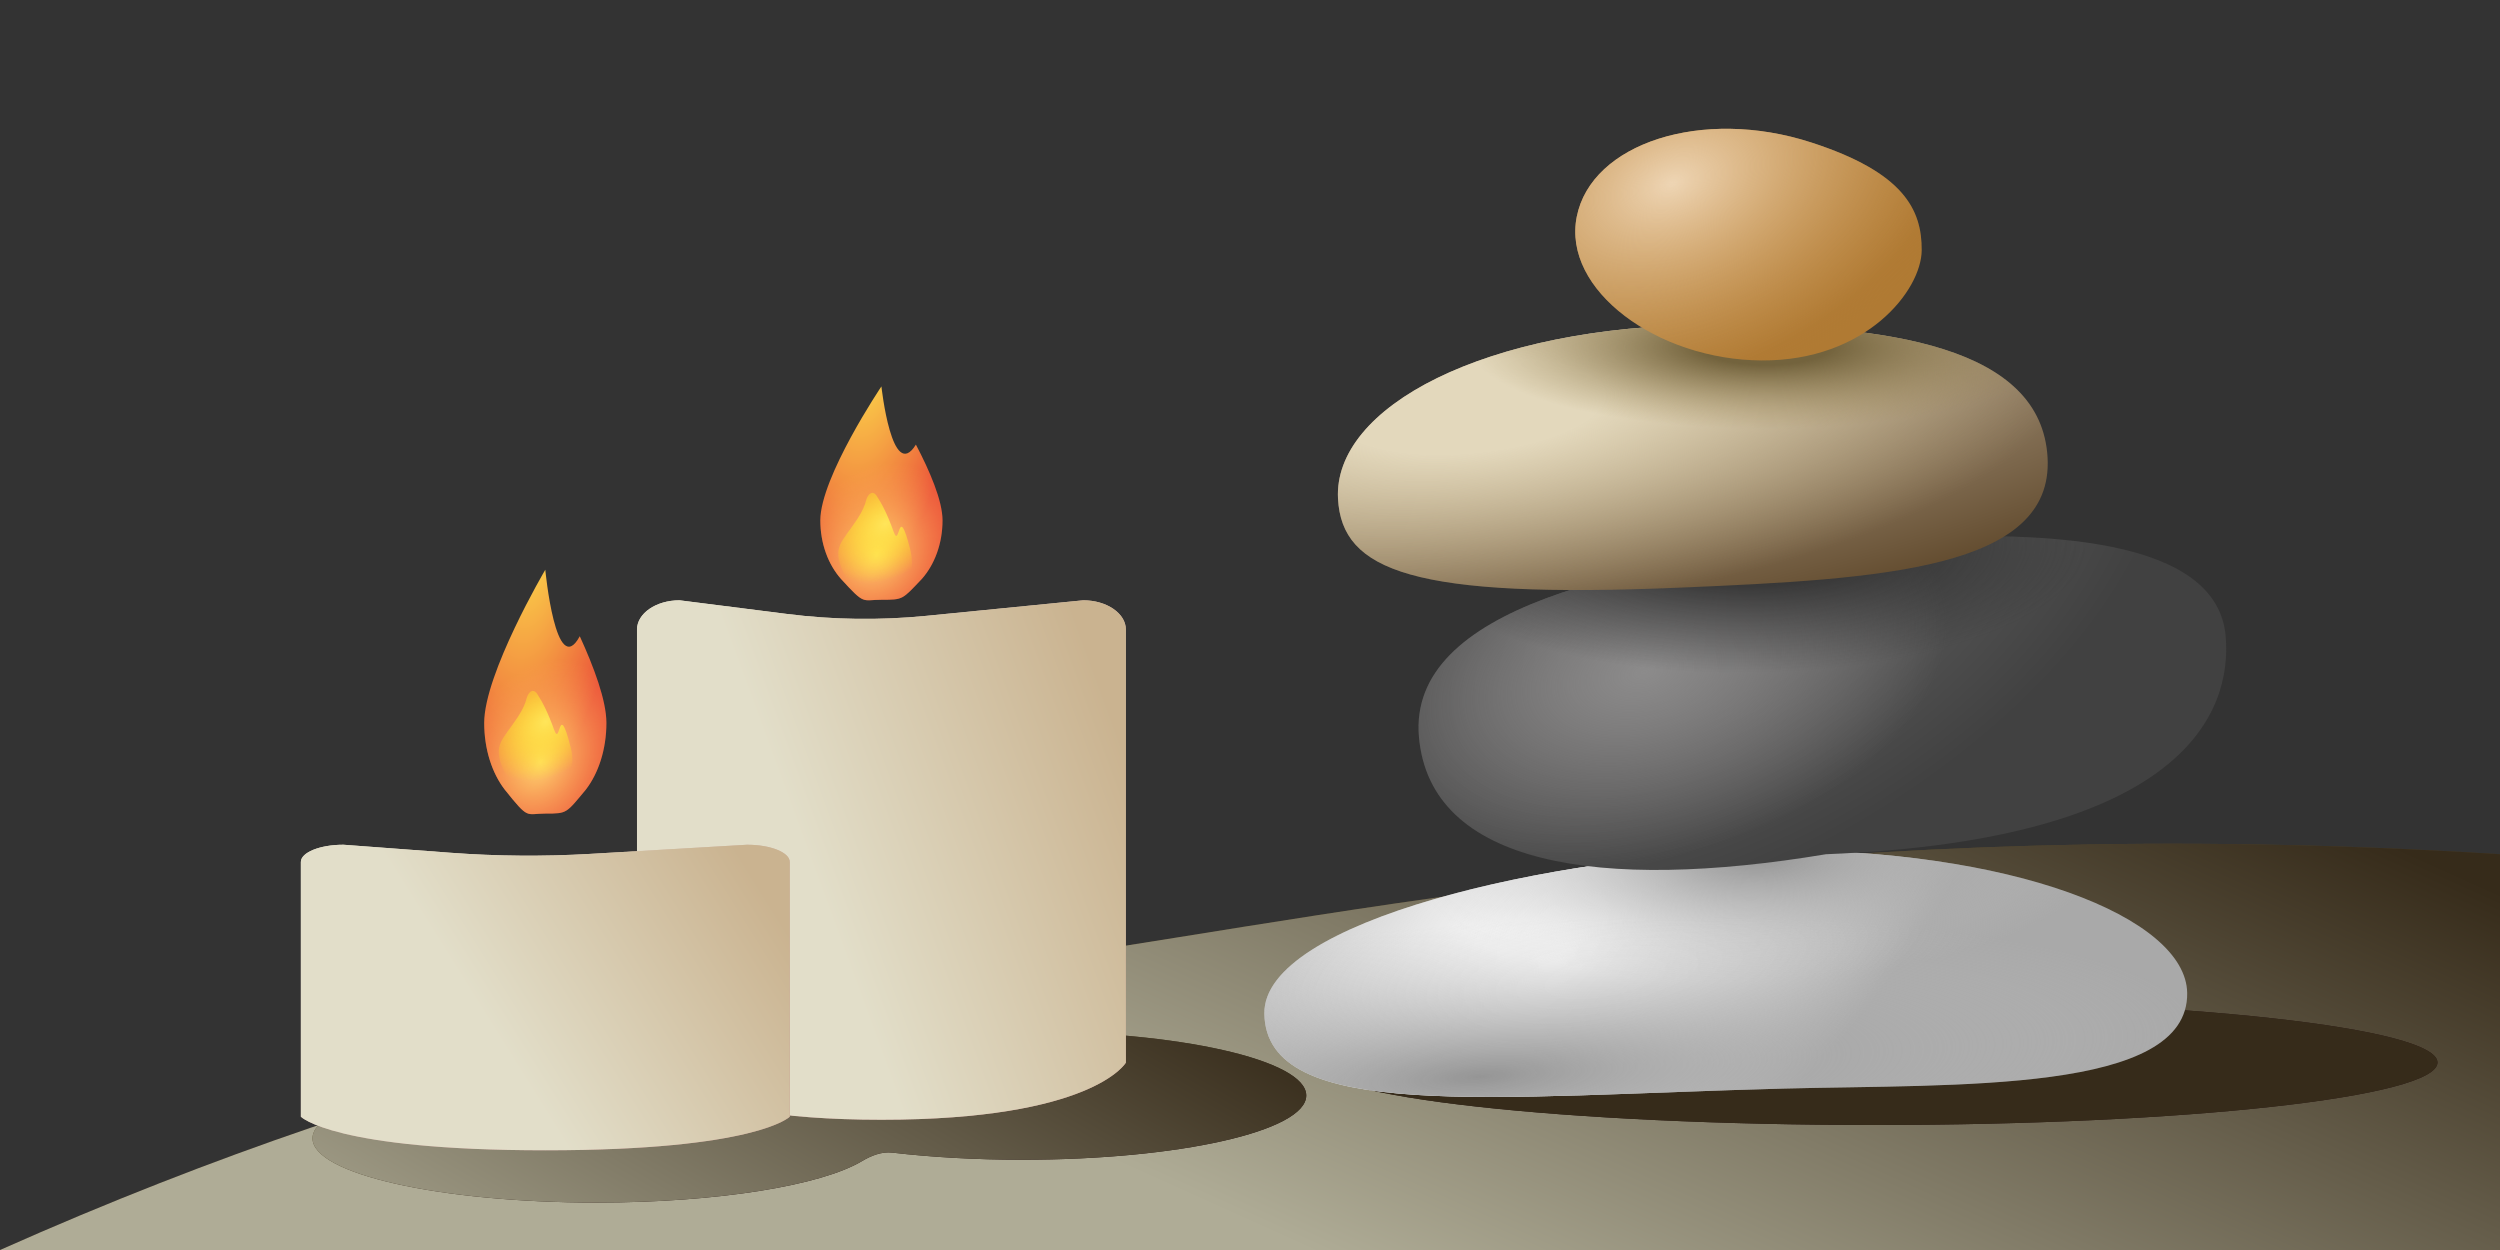 <svg viewBox="0 0 240 120" fill="none" xmlns="http://www.w3.org/2000/svg">
<rect x="0" y="0" width="240" height="120" fill="#333333" stroke="none"/>
<path d="M100.5 91.952C74.978 95.739 42 101.301 0 120H240V82.005C175.5 77.927 132 87.277 100.5 91.952Z" fill="url(#paint0_linear_999_18722)"/>
<path d="M100.5 91.952C74.978 95.739 42 101.301 0 120H240V82.005C175.5 77.927 132 87.277 100.5 91.952Z" fill="url(#paint1_linear_999_18722)"/>
<path d="M180 108C209.823 108 234 105.314 234 102C234 98.686 209.823 96 180 96C150.177 96 126 98.686 126 102C126 105.314 150.177 108 180 108Z" fill="url(#paint2_linear_999_18722)"/>
<path d="M180 108C209.823 108 234 105.314 234 102C234 98.686 209.823 96 180 96C150.177 96 126 98.686 126 102C126 105.314 150.177 108 180 108Z" fill="url(#paint3_linear_999_18722)"/>
<path d="M125.401 105.168C125.401 108.575 113.198 111.336 98.144 111.336C93.647 111.336 89.404 111.09 85.665 110.653C84.644 110.534 83.628 110.945 82.745 111.471C78.841 113.796 68.902 115.449 57.257 115.449C42.203 115.449 30 112.687 30 109.28C30 105.874 42.203 103.112 57.257 103.112C61.754 103.112 65.997 103.359 69.736 103.795C70.757 103.914 71.773 103.503 72.656 102.978C76.56 100.653 86.499 99 98.144 99C113.198 99 125.401 101.762 125.401 105.168Z" fill="url(#paint4_linear_999_18722)"/>
<path d="M125.401 105.168C125.401 108.575 113.198 111.336 98.144 111.336C93.647 111.336 89.404 111.09 85.665 110.653C84.644 110.534 83.628 110.945 82.745 111.471C78.841 113.796 68.902 115.449 57.257 115.449C42.203 115.449 30 112.687 30 109.28C30 105.874 42.203 103.112 57.257 103.112C61.754 103.112 65.997 103.359 69.736 103.795C70.757 103.914 71.773 103.503 72.656 102.978C76.56 100.653 86.499 99 98.144 99C113.198 99 125.401 101.762 125.401 105.168Z" fill="url(#paint5_linear_999_18722)"/>
<path d="M169.552 81.618C148.858 82.152 121.244 88.415 121.377 97.306C121.533 107.787 143.277 105.225 171.214 104.503C187.949 104.071 210.115 104.97 209.97 95.325C209.86 88.066 193.199 81.416 169.552 81.618Z" fill="url(#paint6_radial_999_18722)"/>
<path d="M169.552 81.618C148.858 82.152 121.244 88.415 121.377 97.306C121.533 107.787 143.277 105.225 171.214 104.503C187.949 104.071 210.115 104.97 209.97 95.325C209.86 88.066 193.199 81.416 169.552 81.618Z" fill="url(#paint7_radial_999_18722)"/>
<path d="M169.552 81.618C148.858 82.152 121.244 88.415 121.377 97.306C121.533 107.787 143.277 105.225 171.214 104.503C187.949 104.071 210.115 104.97 209.97 95.325C209.86 88.066 193.199 81.416 169.552 81.618Z" fill="url(#paint8_radial_999_18722)"/>
<path d="M169.552 81.618C148.858 82.152 121.244 88.415 121.377 97.306C121.533 107.787 143.277 105.225 171.214 104.503C187.949 104.071 210.115 104.97 209.97 95.325C209.86 88.066 193.199 81.416 169.552 81.618Z" fill="url(#paint9_radial_999_18722)"/>
<path d="M175.295 82.006C209.893 80.634 214.282 68.251 213.664 61.08C212.877 52.002 197.755 50.39 177.77 52.047C155.933 53.861 135.15 58.397 136.217 70.736C137.288 83.09 153.612 85.618 175.295 82.006Z" fill="url(#paint10_radial_999_18722)"/>
<path d="M175.295 82.006C209.893 80.634 214.282 68.251 213.664 61.08C212.877 52.002 197.755 50.39 177.77 52.047C155.933 53.861 135.15 58.397 136.217 70.736C137.288 83.09 153.612 85.618 175.295 82.006Z" fill="url(#paint11_radial_999_18722)"/>
<path d="M175.295 82.006C209.893 80.634 214.282 68.251 213.664 61.08C212.877 52.002 197.755 50.39 177.77 52.047C155.933 53.861 135.15 58.397 136.217 70.736C137.288 83.09 153.612 85.618 175.295 82.006Z" fill="url(#paint12_radial_999_18722)"/>
<path d="M161.347 56.411C180.729 55.593 197.155 54.62 196.568 43.943C195.981 33.283 181.396 31.102 164.136 31.179C142.428 31.278 127.964 39.143 128.449 47.892C128.829 54.802 135.62 57.505 161.347 56.411Z" fill="url(#paint13_radial_999_18722)"/>
<path d="M161.347 56.411C180.729 55.593 197.155 54.62 196.568 43.943C195.981 33.283 181.396 31.102 164.136 31.179C142.428 31.278 127.964 39.143 128.449 47.892C128.829 54.802 135.62 57.505 161.347 56.411Z" fill="url(#paint14_radial_999_18722)"/>
<path d="M161.347 56.411C180.729 55.593 197.155 54.62 196.568 43.943C195.981 33.283 181.396 31.102 164.136 31.179C142.428 31.278 127.964 39.143 128.449 47.892C128.829 54.802 135.62 57.505 161.347 56.411Z" fill="url(#paint15_radial_999_18722)"/>
<path d="M169.119 34.602C179.133 34.66 184.466 27.89 184.484 24.01C184.503 20.129 182.77 16.549 173.86 13.669C163.402 10.29 152.771 13.75 151.367 20.805C149.967 27.834 159.103 34.546 169.119 34.602Z" fill="url(#paint16_radial_999_18722)"/>
<path d="M169.119 34.602C179.133 34.66 184.466 27.89 184.484 24.01C184.503 20.129 182.77 16.549 173.86 13.669C163.402 10.29 152.771 13.75 151.367 20.805C149.967 27.834 159.103 34.546 169.119 34.602Z" fill="url(#paint17_radial_999_18722)"/>
<path d="M78.75 49.958C78.75 45.818 84.616 37.095 84.616 37.095C84.616 37.095 85.626 46.404 87.927 42.681C89.258 45.217 90.483 48.066 90.483 49.958C90.483 52.184 89.722 54.183 88.516 55.556C86.597 57.575 86.718 57.575 84.654 57.575C82.711 57.575 83.08 58.144 80.716 55.556C79.51 54.183 78.75 52.184 78.75 49.958Z" fill="url(#paint18_radial_999_18722)"/>
<path d="M78.75 49.958C78.75 45.818 84.616 37.095 84.616 37.095C84.616 37.095 85.626 46.404 87.927 42.681C89.258 45.217 90.483 48.066 90.483 49.958C90.483 52.184 89.722 54.183 88.516 55.556C86.597 57.575 86.718 57.575 84.654 57.575C82.711 57.575 83.08 58.144 80.716 55.556C79.51 54.183 78.75 52.184 78.75 49.958Z" fill="url(#paint19_radial_999_18722)"/>
<path d="M108.084 102.014C108.084 102.014 104.946 107.495 84.618 107.495C64.29 107.495 61.151 102.014 61.151 102.014V60.441C61.151 58.89 62.975 57.629 65.232 57.629L75.573 58.943C79.964 59.501 84.445 59.562 88.871 59.127L103.993 57.629C106.25 57.629 108.084 58.89 108.084 60.441V102.014Z" fill="url(#paint20_linear_999_18722)"/>
<path d="M108.084 102.014C108.084 102.014 104.946 107.495 84.618 107.495C64.29 107.495 61.151 102.014 61.151 102.014V60.441C61.151 58.89 62.975 57.629 65.232 57.629L75.573 58.943C79.964 59.501 84.445 59.562 88.871 59.127L103.993 57.629C106.25 57.629 108.084 58.89 108.084 60.441V102.014Z" fill="url(#paint21_linear_999_18722)"/>
<path d="M85.781 51.026C86.415 52.82 86.177 47.989 87.374 52.718C88.695 57.936 82.151 57.728 80.913 54.86C79.868 52.436 80.82 52.098 82.33 49.782C82.791 49.073 83.026 48.513 83.138 48.063C83.31 47.376 83.785 47.04 84.156 47.594C84.638 48.313 85.211 49.413 85.781 51.026Z" fill="url(#paint22_radial_999_18722)"/>
<path d="M46.482 69.395C46.482 64.665 52.348 54.695 52.348 54.695C52.348 54.695 53.358 65.334 55.659 61.078C56.99 63.977 58.215 67.233 58.215 69.395C58.215 71.94 57.454 74.224 56.248 75.794C54.329 78.101 54.45 78.101 52.386 78.101C50.443 78.101 50.812 78.751 48.448 75.794C47.242 74.224 46.482 71.94 46.482 69.395Z" fill="url(#paint23_radial_999_18722)"/>
<path d="M46.482 69.395C46.482 64.665 52.348 54.695 52.348 54.695C52.348 54.695 53.358 65.334 55.659 61.078C56.99 63.977 58.215 67.233 58.215 69.395C58.215 71.94 57.454 74.224 56.248 75.794C54.329 78.101 54.45 78.101 52.386 78.101C50.443 78.101 50.812 78.751 48.448 75.794C47.242 74.224 46.482 71.94 46.482 69.395Z" fill="url(#paint24_radial_999_18722)"/>
<path d="M75.816 107.204C75.816 107.204 72.678 110.429 52.35 110.429C32.021 110.429 28.883 107.204 28.883 107.204V82.75C28.883 81.837 30.707 81.095 32.964 81.095L43.304 81.869C47.696 82.197 52.177 82.233 56.603 81.977L71.724 81.095C73.982 81.095 75.816 81.837 75.816 82.75V107.204Z" fill="url(#paint25_linear_999_18722)"/>
<path d="M75.816 107.204C75.816 107.204 72.678 110.429 52.35 110.429C32.021 110.429 28.883 107.204 28.883 107.204V82.75C28.883 81.837 30.707 81.095 32.964 81.095L43.304 81.869C47.696 82.197 52.177 82.233 56.603 81.977L71.724 81.095C73.982 81.095 75.816 81.837 75.816 82.75V107.204Z" fill="url(#paint26_linear_999_18722)"/>
<path d="M53.188 70.038C53.822 71.832 53.584 67.001 54.781 71.73C56.102 76.948 49.557 76.74 48.32 73.872C47.274 71.448 48.226 71.11 49.736 68.793C50.198 68.085 50.432 67.525 50.545 67.075C50.716 66.388 51.192 66.052 51.563 66.606C52.045 67.325 52.617 68.425 53.188 70.038Z" fill="url(#paint27_radial_999_18722)"/>
<defs>
<linearGradient id="paint0_linear_999_18722" x1="-1.08509e-07" y1="81" x2="5.294" y2="132.027" gradientUnits="userSpaceOnUse">
<stop stop-color="#696239"/>
<stop offset="1" stop-color="#281616"/>
</linearGradient>
<linearGradient id="paint1_linear_999_18722" x1="61.554" y1="91.085" x2="93.772" y2="19.709" gradientUnits="userSpaceOnUse">
<stop stop-color="#AFAC96"/>
<stop offset="1" stop-color="#362B1A"/>
</linearGradient>
<linearGradient id="paint2_linear_999_18722" x1="70.886" y1="99" x2="73.195" y2="114.981" gradientUnits="userSpaceOnUse">
<stop stop-color="#696239"/>
<stop offset="1" stop-color="#281616"/>
</linearGradient>
<linearGradient id="paint3_linear_999_18722" x1="-5.775" y1="103.112" x2="28.786" y2="44.127" gradientUnits="userSpaceOnUse">
<stop stop-color="#AFAC96"/>
<stop offset="1" stop-color="#362B1A"/>
</linearGradient>
<linearGradient id="paint4_linear_999_18722" x1="70.886" y1="99" x2="73.195" y2="114.981" gradientUnits="userSpaceOnUse">
<stop stop-color="#696239"/>
<stop offset="1" stop-color="#281616"/>
</linearGradient>
<linearGradient id="paint5_linear_999_18722" x1="-5.775" y1="103.112" x2="28.786" y2="44.127" gradientUnits="userSpaceOnUse">
<stop stop-color="#AFAC96"/>
<stop offset="1" stop-color="#362B1A"/>
</linearGradient>
<radialGradient id="paint6_radial_999_18722" cx="0" cy="0" r="1" gradientUnits="userSpaceOnUse" gradientTransform="translate(147.959 88.768) rotate(45.69) scale(28.662 61.424)">
<stop stop-color="white"/>
<stop offset="1" stop-color="#A9A9A9"/>
</radialGradient>
<radialGradient id="paint7_radial_999_18722" cx="0" cy="0" r="1" gradientUnits="userSpaceOnUse" gradientTransform="translate(150.012 91.576) rotate(44.572) scale(25.223 53.789)">
<stop stop-color="white"/>
<stop offset="1" stop-color="#D2D2D2" stop-opacity="0"/>
</radialGradient>
<radialGradient id="paint8_radial_999_18722" cx="0" cy="0" r="1" gradientUnits="userSpaceOnUse" gradientTransform="translate(169.018 82.348) rotate(-2.204) scale(33.311 11.872)">
<stop stop-color="#959595"/>
<stop offset="1" stop-color="#C3C3C3" stop-opacity="0"/>
</radialGradient>
<radialGradient id="paint9_radial_999_18722" cx="0" cy="0" r="1" gradientUnits="userSpaceOnUse" gradientTransform="translate(141.923 103.352) rotate(-3.704) scale(69.293 14.692)">
<stop stop-color="#959595"/>
<stop offset="1" stop-color="#C3C3C3" stop-opacity="0"/>
</radialGradient>
<radialGradient id="paint10_radial_999_18722" cx="0" cy="0" r="1" gradientUnits="userSpaceOnUse" gradientTransform="translate(164.996 57.659) rotate(60.797) scale(25.406 47.942)">
<stop stop-color="#676767"/>
<stop offset="1" stop-color="#414141"/>
</radialGradient>
<radialGradient id="paint11_radial_999_18722" cx="0" cy="0" r="1" gradientUnits="userSpaceOnUse" gradientTransform="translate(157.843 64.51) rotate(75.557) scale(17.928 29.71)">
<stop stop-color="#8C8B8B"/>
<stop offset="1" stop-color="#928F8F" stop-opacity="0"/>
</radialGradient>
<radialGradient id="paint12_radial_999_18722" cx="0" cy="0" r="1" gradientUnits="userSpaceOnUse" gradientTransform="translate(167.837 52.494) rotate(89.52) scale(12.122 32.59)">
<stop stop-color="#181818"/>
<stop offset="1" stop-color="#262626" stop-opacity="0"/>
</radialGradient>
<radialGradient id="paint13_radial_999_18722" cx="0" cy="0" r="1" gradientUnits="userSpaceOnUse" gradientTransform="translate(152.886 35.237) rotate(79.41) scale(27.147 93.052)">
<stop stop-color="#C6B7A1"/>
<stop offset="1" stop-color="#60492C"/>
</radialGradient>
<radialGradient id="paint14_radial_999_18722" cx="0" cy="0" r="1" gradientUnits="userSpaceOnUse" gradientTransform="translate(141.245 39.049) rotate(-5.611) scale(58.484 20.252)">
<stop offset="0.218" stop-color="#E3D8BC"/>
<stop offset="1" stop-color="#CFBC8E" stop-opacity="0"/>
</radialGradient>
<radialGradient id="paint15_radial_999_18722" cx="0" cy="0" r="1" gradientUnits="userSpaceOnUse" gradientTransform="translate(169.516 33.331) scale(28.27 7.847)">
<stop offset="0.218" stop-color="#73633D"/>
<stop offset="1" stop-color="#9C8654" stop-opacity="0"/>
</radialGradient>
<radialGradient id="paint16_radial_999_18722" cx="0" cy="0" r="1" gradientUnits="userSpaceOnUse" gradientTransform="translate(160.494 17.607) rotate(66.583) scale(18.52 28.772)">
<stop stop-color="#DCAA68"/>
<stop offset="1" stop-color="#B07A33"/>
</radialGradient>
<radialGradient id="paint17_radial_999_18722" cx="0" cy="0" r="1" gradientUnits="userSpaceOnUse" gradientTransform="translate(160.494 17.607) rotate(68.669) scale(20.235 31.247)">
<stop stop-color="#EED5B4"/>
<stop offset="1" stop-color="#B07A33" stop-opacity="0"/>
</radialGradient>
<radialGradient id="paint18_radial_999_18722" cx="0" cy="0" r="1" gradientUnits="userSpaceOnUse" gradientTransform="translate(83.683 30.889) rotate(96.38) scale(26.228 9.548)">
<stop stop-color="#FFF14D"/>
<stop offset="1" stop-color="#EB5339"/>
</radialGradient>
<radialGradient id="paint19_radial_999_18722" cx="0" cy="0" r="1" gradientUnits="userSpaceOnUse" gradientTransform="translate(84.169 53.231) rotate(-61.366) scale(13.903 11.223)">
<stop stop-color="#FFD770"/>
<stop offset="0.665" stop-color="#FFAB5A" stop-opacity="0"/>
</radialGradient>
<linearGradient id="paint20_linear_999_18722" x1="61.151" y1="57.629" x2="91.788" y2="102.793" gradientUnits="userSpaceOnUse">
<stop stop-color="#E2DEC9"/>
<stop offset="1" stop-color="#BE8A8A"/>
</linearGradient>
<linearGradient id="paint21_linear_999_18722" x1="73.188" y1="70.524" x2="103.397" y2="59.423" gradientUnits="userSpaceOnUse">
<stop stop-color="#E2DEC9"/>
<stop offset="1" stop-color="#CAB390"/>
</linearGradient>
<radialGradient id="paint22_radial_999_18722" cx="0" cy="0" r="1" gradientUnits="userSpaceOnUse" gradientTransform="translate(84.982 50.279) rotate(141.982) scale(6.628 5.043)">
<stop stop-color="#FFE55A"/>
<stop offset="1" stop-color="#FFF500" stop-opacity="0"/>
</radialGradient>
<radialGradient id="paint23_radial_999_18722" cx="0" cy="0" r="1" gradientUnits="userSpaceOnUse" gradientTransform="translate(51.415 47.602) rotate(95.588) scale(29.932 9.562)">
<stop stop-color="#FFF14D"/>
<stop offset="1" stop-color="#EB5339"/>
</radialGradient>
<radialGradient id="paint24_radial_999_18722" cx="0" cy="0" r="1" gradientUnits="userSpaceOnUse" gradientTransform="translate(51.901 73.136) rotate(-64.464) scale(15.456 11.538)">
<stop stop-color="#FFD770"/>
<stop offset="0.665" stop-color="#FFAB5A" stop-opacity="0"/>
</radialGradient>
<linearGradient id="paint25_linear_999_18722" x1="28.883" y1="81.095" x2="42.236" y2="114.559" gradientUnits="userSpaceOnUse">
<stop stop-color="#E2DEC9"/>
<stop offset="1" stop-color="#BE8A8A"/>
</linearGradient>
<linearGradient id="paint26_linear_999_18722" x1="40.92" y1="88.681" x2="65.583" y2="73.273" gradientUnits="userSpaceOnUse">
<stop stop-color="#E2DEC9"/>
<stop offset="1" stop-color="#CAB390"/>
</linearGradient>
<radialGradient id="paint27_radial_999_18722" cx="0" cy="0" r="1" gradientUnits="userSpaceOnUse" gradientTransform="translate(52.389 69.291) rotate(141.982) scale(6.628 5.043)">
<stop stop-color="#FFE55A"/>
<stop offset="1" stop-color="#FFF500" stop-opacity="0"/>
</radialGradient>
</defs>
</svg>
